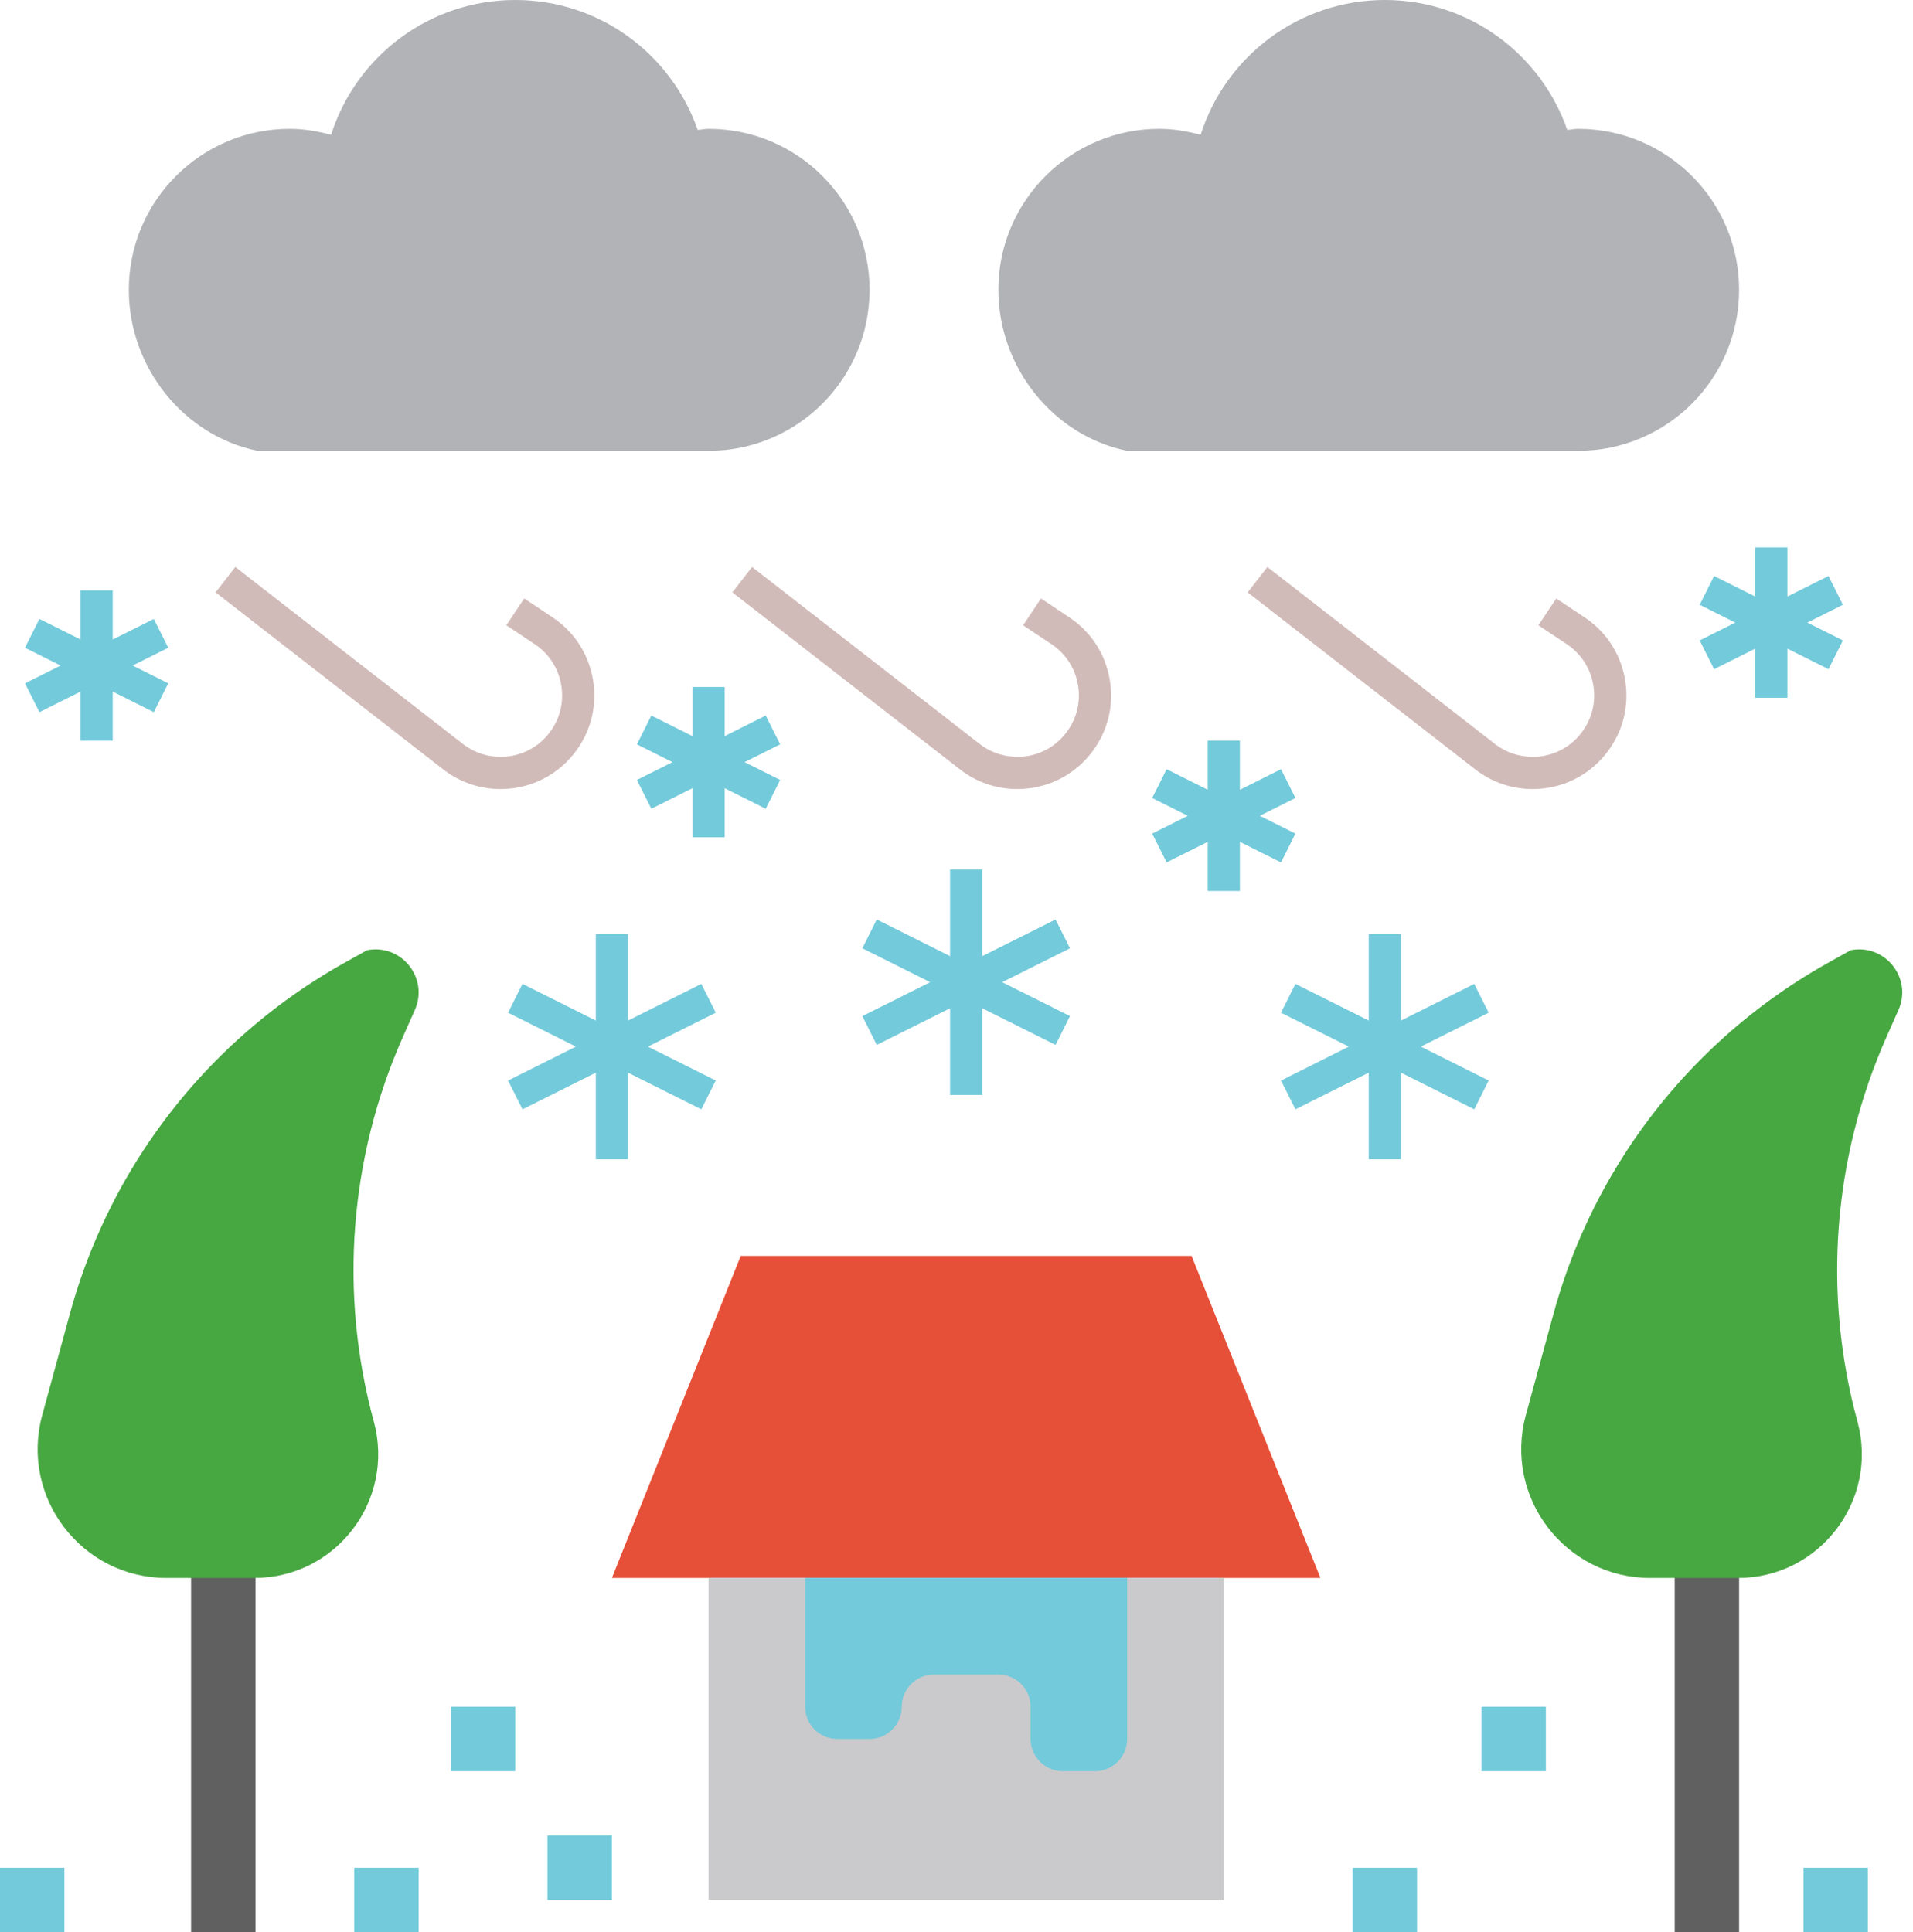 <?xml version="1.0" encoding="UTF-8"?><svg xmlns="http://www.w3.org/2000/svg" xmlns:xlink="http://www.w3.org/1999/xlink" height="60.0" preserveAspectRatio="xMidYMid meet" version="1.0" viewBox="2.0 2.0 59.4 60.0" width="59.4" zoomAndPan="magnify"><g id="change1_1"><path d="M25 41L39 41 43 51 21 51z" fill="#e75038"/></g><g id="change2_1"><path d="M24 51H40V61H24z" fill="#cacacc"/></g><g id="change3_1"><path d="M54 50H56V62H54z" fill="#606060"/></g><g id="change4_1"><path d="M27,51v4c0,0.552,0.448,1,1,1h1c0.552,0,1-0.448,1-1c0-0.552,0.448-1,1-1h2c0.552,0,1,0.448,1,1v1 c0,0.552,0.448,1,1,1h1c0.552,0,1-0.448,1-1v-5H27z" fill="#73cada"/></g><g id="change5_1"><path d="M24,6c-0.115,0-0.223,0.026-0.336,0.034C22.849,3.687,20.624,2,18,2c-2.681,0-4.95,1.759-5.719,4.186 C11.869,6.077,11.446,6,11,6c-2.761,0-5,2.239-5,5c0,2.419,1.718,4.537,4,5h14c2.761,0,5-2.239,5-5S26.761,6,24,6z" fill="#b2b3b7"/></g><g id="change5_2"><path d="M51,6c-0.115,0-0.223,0.026-0.336,0.034C49.849,3.687,47.624,2,45,2c-2.681,0-4.95,1.759-5.719,4.186 C38.869,6.077,38.446,6,38,6c-2.761,0-5,2.239-5,5c0,2.419,1.718,4.537,4,5h14c2.761,0,5-2.239,5-5S53.761,6,51,6z" fill="#b2b3b7"/></g><g id="change6_1"><path d="M17.537,26.502c-0.643,0-1.263-0.211-1.779-0.613l-7.064-5.494l0.613-0.789l7.064,5.494 c0.407,0.316,0.908,0.448,1.427,0.386c0.512-0.069,0.964-0.334,1.273-0.747c0.318-0.424,0.444-0.945,0.354-1.468 c-0.089-0.523-0.381-0.974-0.822-1.268l-0.881-0.587l0.555-0.832l0.881,0.587c0.672,0.448,1.117,1.134,1.254,1.931 c0.136,0.797-0.056,1.591-0.54,2.236c-0.473,0.63-1.162,1.034-1.941,1.139C17.799,26.494,17.668,26.502,17.537,26.502z" fill="#d1bbb9"/></g><g id="change6_2"><path d="M33.583,26.502c-0.643,0-1.263-0.211-1.779-0.613l-7.064-5.494l0.613-0.789l7.064,5.494 c0.406,0.316,0.906,0.448,1.427,0.386c0.512-0.069,0.964-0.334,1.273-0.747c0.318-0.425,0.444-0.946,0.355-1.469 c-0.09-0.522-0.382-0.973-0.823-1.267l-0.881-0.587l0.555-0.832l0.881,0.587c0.672,0.448,1.117,1.134,1.254,1.93 c0.137,0.797-0.056,1.591-0.54,2.237c-0.473,0.63-1.162,1.034-1.941,1.139C33.845,26.494,33.714,26.502,33.583,26.502z" fill="#d1bbb9"/></g><g id="change6_3"><path d="M49.583,26.502c-0.643,0-1.263-0.211-1.779-0.613l-7.064-5.494l0.613-0.789l7.064,5.494 c0.406,0.316,0.906,0.448,1.427,0.386c0.512-0.069,0.964-0.334,1.273-0.747c0.318-0.425,0.444-0.946,0.355-1.469 c-0.09-0.522-0.382-0.973-0.823-1.267l-0.881-0.587l0.555-0.832l0.881,0.587c0.672,0.448,1.117,1.134,1.254,1.93 c0.137,0.797-0.056,1.591-0.54,2.237c-0.473,0.63-1.162,1.034-1.941,1.139C49.845,26.494,49.714,26.502,49.583,26.502z" fill="#d1bbb9"/></g><g id="change4_2"><path d="M42.224 26.78L41.776 25.886 40.5 26.524 40.5 25 39.5 25 39.5 26.524 38.224 25.886 37.776 26.78 38.882 27.333 37.776 27.886 38.224 28.78 39.5 28.142 39.5 29.667 40.5 29.667 40.5 28.142 41.776 28.78 42.224 27.886 41.118 27.333z" fill="#73cada"/></g><g id="change4_3"><path d="M26.224 25.114L25.776 24.22 24.5 24.858 24.5 23.333 23.5 23.333 23.5 24.858 22.224 24.22 21.776 25.114 22.882 25.667 21.776 26.22 22.224 27.114 23.5 26.476 23.5 28 24.5 28 24.5 26.476 25.776 27.114 26.224 26.22 25.118 25.667z" fill="#73cada"/></g><g id="change4_4"><path d="M7.224 22.114L6.776 21.22 5.5 21.858 5.5 20.333 4.5 20.333 4.5 21.858 3.224 21.22 2.776 22.114 3.882 22.667 2.776 23.22 3.224 24.114 4.5 23.476 4.5 25 5.5 25 5.5 23.476 6.776 24.114 7.224 23.22 6.118 22.667z" fill="#73cada"/></g><g id="change4_5"><path d="M59.224 20.78L58.776 19.886 57.5 20.524 57.5 19 56.5 19 56.5 20.524 55.224 19.886 54.776 20.78 55.882 21.333 54.776 21.886 55.224 22.78 56.5 22.142 56.5 23.667 57.5 23.667 57.5 22.142 58.776 22.78 59.224 21.886 58.118 21.333z" fill="#73cada"/></g><g id="change4_6"><path d="M24.224 33.447L23.776 32.553 21.5 33.691 21.5 31 20.5 31 20.5 33.691 18.224 32.553 17.776 33.447 19.882 34.5 17.776 35.553 18.224 36.447 20.5 35.309 20.5 38 21.5 38 21.5 35.309 23.776 36.447 24.224 35.553 22.118 34.5z" fill="#73cada"/></g><g id="change4_7"><path d="M35.224 31.447L34.776 30.553 32.5 31.691 32.5 29 31.5 29 31.5 31.691 29.224 30.553 28.776 31.447 30.882 32.5 28.776 33.553 29.224 34.447 31.5 33.309 31.5 36 32.5 36 32.5 33.309 34.776 34.447 35.224 33.553 33.118 32.5z" fill="#73cada"/></g><g id="change4_8"><path d="M48.224 33.447L47.776 32.553 45.5 33.691 45.5 31 44.5 31 44.5 33.691 42.224 32.553 41.776 33.447 43.882 34.5 41.776 35.553 42.224 36.447 44.5 35.309 44.5 38 45.5 38 45.5 35.309 47.776 36.447 48.224 35.553 46.118 34.5z" fill="#73cada"/></g><g id="change4_9"><path d="M58 60H60V62H58z" fill="#73cada"/></g><g id="change4_10"><path d="M44 60H46V62H44z" fill="#73cada"/></g><g id="change4_11"><path d="M48 55H50V57H48z" fill="#73cada"/></g><g id="change4_12"><path d="M2 60H4V62H2z" fill="#73cada"/></g><g id="change4_13"><path d="M16 55H18V57H16z" fill="#73cada"/></g><g id="change4_14"><path d="M13 60H15V62H13z" fill="#73cada"/></g><g id="change7_1"><path d="M52.608,37.587L52.608,37.587c-1.065,1.598-1.866,3.357-2.371,5.21l-0.859,3.148 C48.684,48.491,50.6,51,53.239,51h2.725c2.536,0,4.378-2.412,3.711-4.858l0,0c-1.083-3.972-0.762-8.196,0.91-11.959l0.364-0.82 c0.441-0.992-0.421-2.069-1.486-1.856l-0.7,0.391C56.29,33.28,54.18,35.23,52.608,37.587z" fill="#47a841"/></g><g id="change4_15"><path d="M19 59H21V61H19z" fill="#73cada"/></g><g id="change3_2"><path d="M7.933 50H9.933V62H7.933z" fill="#606060"/></g><g id="change7_2"><path d="M6.541,37.587L6.541,37.587c-1.065,1.598-1.866,3.357-2.371,5.21l-0.859,3.148 C2.617,48.491,4.533,51,7.171,51h2.725c2.536,0,4.378-2.412,3.711-4.858l0,0c-1.083-3.972-0.762-8.196,0.91-11.959l0.364-0.82 c0.441-0.992-0.421-2.069-1.486-1.856l-0.7,0.391C10.223,33.28,8.113,35.23,6.541,37.587z" fill="#47a841"/></g></svg>